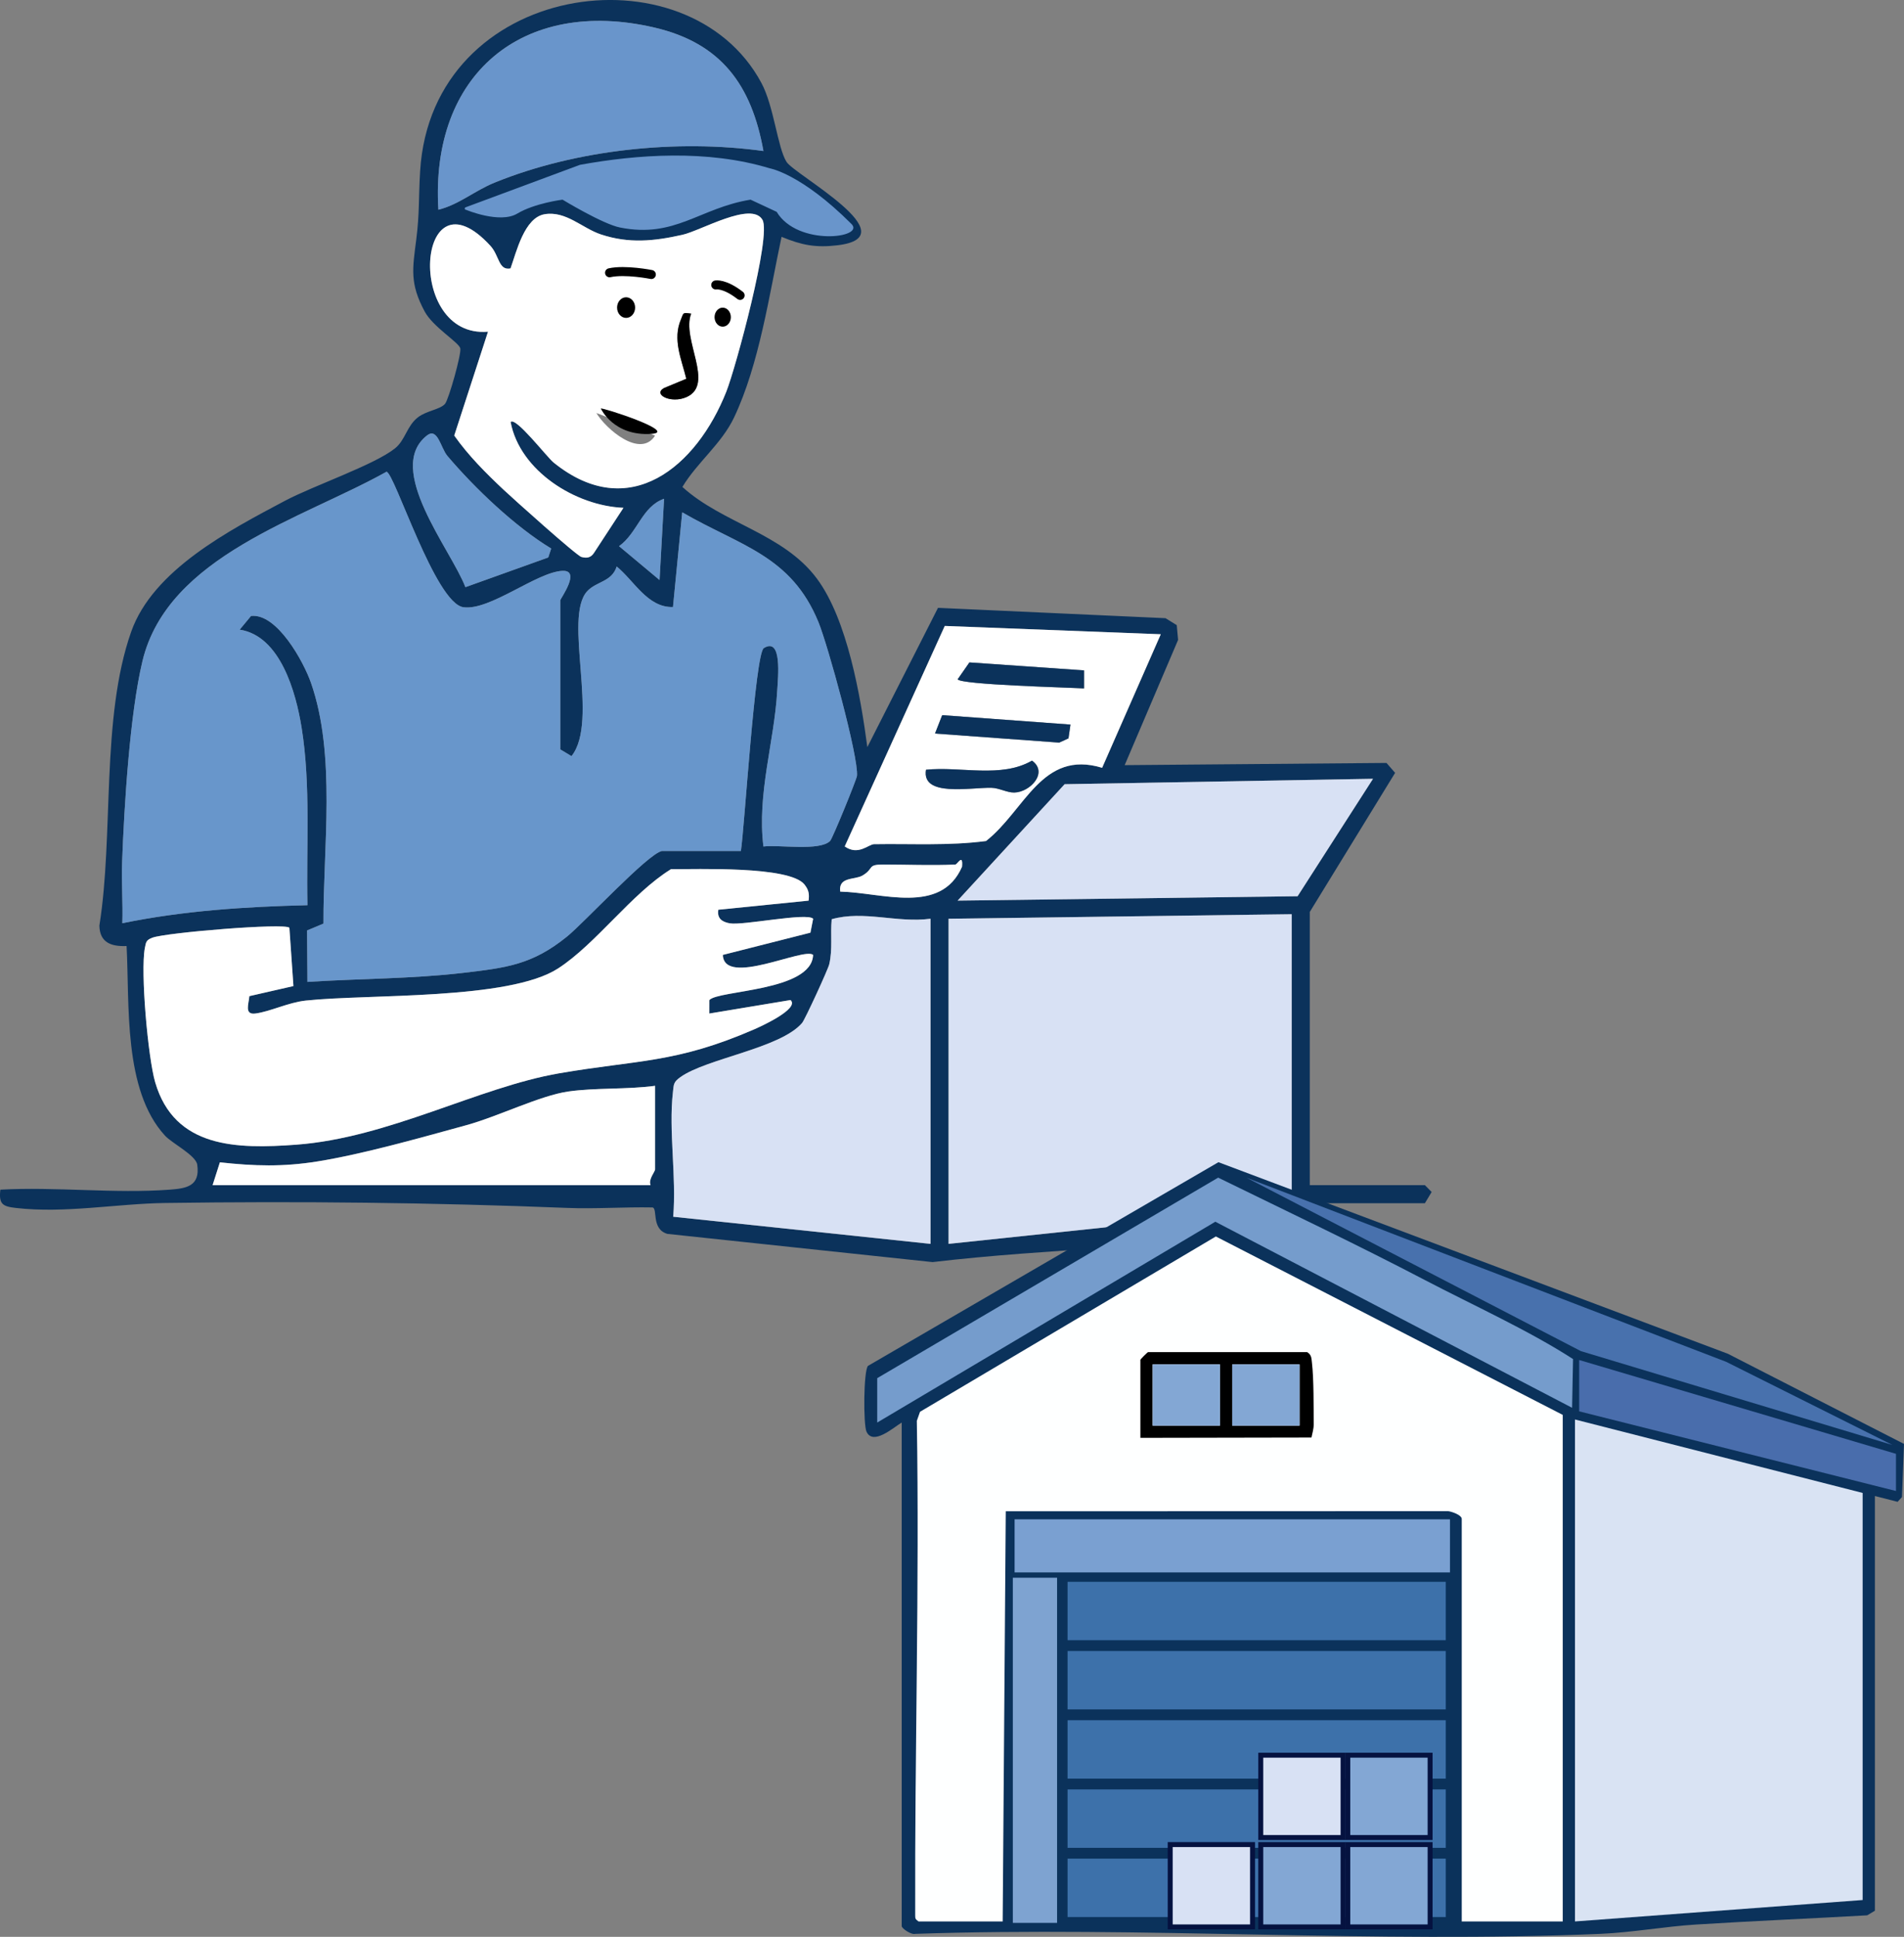 <?xml version="1.0" encoding="UTF-8"?>
<svg id="_レイヤー_1" data-name="レイヤー 1" xmlns="http://www.w3.org/2000/svg" viewBox="0 0 186.028 189.213">
  <rect x="0" y="0" width="186.028" height="189.213" fill="#808080" stroke="none"/>
  <defs>
    <style>
      .cls-1, .cls-2 {
        fill: none;
      }

      .cls-3 {
        fill: #d9e3f3;
      }

      .cls-4 {
        fill: #6995cb;
      }

      .cls-5, .cls-6 {
        fill: #d8e1f4;
      }

      .cls-7 {
        fill: #6896cb;
      }

      .cls-8 {
        fill: #fff;
      }

      .cls-9, .cls-10 {
        fill: #83a7d4;
      }

      .cls-11 {
        fill: #496dac;
      }

      .cls-2 {
        stroke: #000;
        stroke-linecap: round;
        stroke-linejoin: round;
        stroke-width: .882px;
      }

      .cls-12 {
        fill: #7ea3d1;
      }

      .cls-13 {
        fill: #4871ad;
      }

      .cls-10, .cls-6 {
        stroke: #051240;
        stroke-miterlimit: 10;
        stroke-width: .483px;
      }

      .cls-14 {
        fill: #759ccc;
      }

      .cls-15 {
        fill: #3d71aa;
      }

      .cls-16 {
        fill: #7aa0d1;
      }

      .cls-17 {
        fill: #0b325b;
      }

      .cls-18 {
        fill: #feffff;
      }
    </style>
  </defs>
  <rect class="cls-1" x=".014" y="50.655" width="186" height="87.903"/>
  <g>
    <g>
      <path class="cls-17" d="M16.58,116.221c1.637-.123,2.993-.339,2.69-2.445-.131-.911-2.457-2.081-3.148-2.832-4.102-4.456-3.45-12.842-3.754-18.526-1.489.067-2.628-.328-2.658-1.997,1.419-8.861.135-20.267,3.104-28.699,2.134-6.059,9.631-9.932,15.005-12.787,2.799-1.487,8.724-3.504,10.76-5.122,1.03-.818,1.154-2.188,2.252-3.042.838-.652,2.182-.765,2.651-1.32.359-.425,1.621-4.899,1.489-5.426-.145-.58-2.671-2.087-3.48-3.596-1.471-2.742-1.186-4.168-.821-7.031.329-2.582.218-4.037.378-6.677,1.124-18.533,26.154-22.047,33.349-8.61,1.219,2.278,1.572,6.303,2.446,7.7.793,1.267,12.024,7.307,4.984,8.15-2.156.258-3.513-.021-5.466-.825-1.202,5.632-2.164,12.418-4.639,17.644-1.221,2.577-3.601,4.382-5.05,6.789,3.927,3.57,9.843,4.527,13.137,8.949,2.983,4.004,4.279,11.539,4.933,16.467l6.904-13.604,22.229,1.01,1.098.678.131,1.443-5.219,12.236,25.581-.216.842.968-8.338,13.588v26.69h11.249l.659.668-.659,1.096h-11.249c.21,1.649-.387,2.374-2.013,2.618-11.166,1.677-23.557,1.794-34.841,3.135l-25.917-2.757c-1.595-.477-.917-2.488-1.446-2.582-2.78-.054-5.593.156-8.37.045-13.016-.521-26.183-.668-39.266-.48-4.726.068-9.786,1.037-14.56.485-1.3-.15-1.69-.364-1.521-1.787,5.397-.297,11.194.402,16.543,0ZM74.59,14.753c-1.155-6.441-4.122-10.541-10.654-12.061-12.883-2.998-21.915,4.587-21.105,17.797,2.033-.511,3.515-1.847,5.503-2.654,7.964-3.233,17.797-4.251,26.256-3.082ZM75.03,16.967c-5.573-1.508-11.256-.902-16.859.117l-4.752,1.637c2.316-.168,4.579,2.162,6.494,2.553,5.378,1.098,9.233-1.734,14.236-2.552l-1.759-.872,2.641-.883ZM74.492,21.468c-1.079-1.835-6.004,1.065-7.819,1.472-2.795.627-5.208.87-7.95-.034-1.833-.604-3.412-2.323-5.503-1.978-1.992.329-2.763,3.693-3.339,5.297-1.185.226-1.079-1.246-1.969-2.215-7.228-7.871-8.38,9.086-.232,8.395l-3.297,10.146c1.377,1.955,3.098,3.677,4.832,5.304.917.86,7.108,6.425,7.592,6.556.531.144.92.077,1.232-.402l2.876-4.399c-4.67-.19-10.119-3.592-11.024-8.382.492-.544,3.532,3.418,4.199,3.958,7.396,5.984,13.985.376,16.875-6.926.922-2.331,4.428-15.26,3.528-16.791ZM53.854,53.586c-3.515-2.128-7.47-5.892-10.145-9.051-.653-.771-.942-2.812-1.99-1.994-4.165,3.255,2.336,11.127,3.753,14.819l8.098-2.902.284-.872ZM64.666,83.135h7.72c.346-2.168,1.391-19.302,2.242-19.823,1.809-1.106,1.387,2.81,1.308,4.183-.284,4.987-1.985,10.048-1.347,15.201,1.502-.195,5.509.478,6.518-.546.241-.245,2.59-6.014,2.622-6.356.172-1.837-2.857-12.804-3.764-15.017-2.675-6.528-7.633-7.431-13.31-10.729l-.903,9.253c-2.484.072-3.791-2.57-5.5-3.958-.477,1.509-1.985,1.444-2.878,2.411-2.385,2.582,1.204,12.695-1.538,16.113l-1.096-.659v-14.558c0-.163,2.065-2.963.214-2.883-2.502.109-7.087,3.909-9.674,3.555-2.762-.379-6.749-13.181-7.521-13.235-8.22,4.604-21.373,8.203-23.842,18.502-1.236,5.157-1.786,14.171-1.987,19.63-.073,1.983.087,3.992.021,5.972,5.928-1.221,12.036-1.618,18.087-1.761-.125-5.703.336-11.665-.564-17.308-.557-3.492-2.082-8.997-6.055-9.61l1.109-1.339c2.54-.282,5.132,4.47,5.849,6.517,2.482,7.086,1.188,16.127,1.226,23.536l-1.601.671.035,5.028c5.033-.33,10.204-.298,15.213-.884,4.265-.499,6.761-.806,10.138-3.537,1.699-1.374,7.869-8.064,9.277-8.369ZM64.441,56.665l.441-7.941c-2.168.757-2.587,3.34-4.399,4.632l3.958,3.308ZM113.411,61.962l-21.103-.812-9.775,21.539c1.325.936,2.325-.209,2.861-.219,3.626-.063,7.285.17,10.943-.309,3.815-2.99,5.447-8.95,11.345-7.154l5.729-13.045ZM134.148,76.081l-30.13.53-10.456,11.373,33.217-.429,7.369-11.474ZM93.341,84.458c-2.334.108-4.719,0-7.058,0-1.59,0-.847.388-2.017,1.075-.755.443-2.369.088-2.172,1.57,4.068.086,9.833,2.315,11.903-2.433.113-1.344-.455-.221-.655-.212ZM79.002,87.985c.081-.652.014-1.054-.403-1.578-1.464-1.837-10.557-1.476-13.04-1.498-3.836,2.361-7.321,7.297-11.035,9.7-4.812,3.114-18.545,2.481-24.654,3.138-1.711.184-3.462,1.073-4.92,1.264-1.112.146-.638-.965-.588-1.698l4.306-.984-.395-5.698c-.466-.484-12.042.474-13.373.969-.62.231-.636.417-.749,1.016-.441,2.326.308,10.711,1.01,13.113,1.886,6.449,7.979,6.527,13.787,6.096,9.02-.67,17.767-5.603,25.675-6.971,7.685-1.329,11.394-.962,19.078-4.303.549-.239,4.464-1.998,3.536-2.857l-7.939,1.319.003-1.31c.813-.984,10.018-.839,10.141-4.42-.886-.777-8.693,3.159-8.819.002l8.558-2.172.266-1.36c-.611-.635-6.855.68-8.153.446-.754-.136-1.249-.486-1.112-1.326l8.819-.889ZM90.915,89.752c-3.27.434-6.529-.841-9.656.048-.142,1.47.103,2.927-.239,4.395-.121.518-2.369,5.405-2.649,5.733-2.115,2.489-9.342,3.467-11.903,5.302-.691.495-.635.713-.724,1.482-.431,3.746.365,8.31.028,12.152l25.142,2.651v-31.763ZM126.207,89.311l-33.528.441v31.763l33.528-3.529v-28.675ZM64.004,106.075c-2.715.369-5.852.178-8.487.556-2.741.393-6.89,2.452-9.946,3.289-4.446,1.217-10.075,2.822-14.546,3.542-3.365.542-6.167.459-9.541.088l-.713,2.231h42.792c-.241-.563.441-1.307.441-1.544v-8.161Z"/>
      <path class="cls-7" d="M64.666,83.135c-1.408.305-7.578,6.994-9.277,8.369-3.377,2.731-5.873,3.038-10.138,3.537-5.01.586-10.18.554-15.213.884l-.035-5.028,1.601-.671c-.038-7.408,1.256-16.45-1.226-23.536-.717-2.047-3.31-6.798-5.849-6.517l-1.109,1.339c3.972.613,5.498,6.118,6.055,9.61.899,5.643.438,11.605.564,17.308-6.051.143-12.159.54-18.087,1.761.067-1.981-.094-3.989-.021-5.972.201-5.459.751-14.473,1.987-19.63,2.469-10.298,15.622-13.897,23.842-18.502.772.054,4.759,12.856,7.521,13.235,2.587.355,7.172-3.445,9.674-3.555,1.852-.081-.214,2.719-.214,2.883v14.558l1.096.659c2.742-3.418-.848-13.531,1.538-16.113.894-.967,2.401-.903,2.878-2.411,1.709,1.388,3.016,4.03,5.5,3.958l.903-9.253c5.676,3.298,10.635,4.2,13.31,10.729.907,2.213,3.935,13.18,3.764,15.017-.032.342-2.38,6.111-2.622,6.356-1.009,1.024-5.016.351-6.518.546-.639-5.153,1.062-10.214,1.347-15.201.078-1.373.501-5.289-1.308-4.183-.851.52-1.896,17.655-2.242,19.823h-7.72Z"/>
      <polygon class="cls-5" points="126.207 89.311 126.207 117.986 92.679 121.515 92.679 89.752 126.207 89.311"/>
      <path class="cls-8" d="M79.002,87.985l-8.819.889c-.138.84.358,1.19,1.112,1.326,1.298.234,7.541-1.081,8.153-.446l-.266,1.36-8.558,2.172c.126,3.157,7.933-.78,8.819-.002-.123,3.581-9.328,3.436-10.141,4.42l-.003,1.31,7.939-1.319c.928.859-2.987,2.618-3.536,2.857-7.685,3.341-11.394,2.973-19.078,4.303-7.908,1.368-16.655,6.301-25.675,6.971-5.808.431-11.901.353-13.787-6.096-.703-2.402-1.451-10.787-1.01-13.113.114-.598.129-.785.749-1.016,1.331-.495,12.907-1.453,13.373-.969l.395,5.698-4.306.984c-.05.733-.525,1.844.588,1.698,1.458-.191,3.209-1.08,4.92-1.264,6.109-.657,19.843-.025,24.654-3.138,3.714-2.403,7.198-7.338,11.035-9.7,2.483.022,11.576-.339,13.04,1.498.417.524.485.926.403,1.578Z"/>
      <path class="cls-8" d="M74.492,21.468c.9,1.531-2.606,14.46-3.528,16.791-2.89,7.303-9.479,12.91-16.875,6.926-.667-.54-3.707-4.502-4.199-3.958.905,4.79,6.354,8.192,11.024,8.382l-2.876,4.399c-.312.479-.702.546-1.232.402-.484-.131-6.674-5.696-7.592-6.556-1.734-1.627-3.455-3.349-4.832-5.304l3.297-10.146c-8.148.691-6.996-16.267.232-8.395.89.969.784,2.441,1.969,2.215.577-1.604,1.347-4.968,3.339-5.297,2.091-.345,3.67,1.374,5.503,1.978,2.742.904,5.155.661,7.95.034,1.814-.407,6.74-3.306,7.819-1.472ZM67.531,30.64c-.884-.124-.724-.082-.993.544-.852,1.977.045,3.886.516,5.819l-2.176.904c-1.135.627.682,1.564,2.207.882,2.791-1.249-.531-5.658.447-8.149ZM64.003,42.554l-5.734-2.207c.928,1.561,4.3,4.469,5.734,2.207Z"/>
      <path class="cls-5" d="M90.915,89.752v31.763l-25.142-2.651c.337-3.843-.46-8.406-.028-12.152.089-.769.033-.987.724-1.482,2.561-1.834,9.788-2.813,11.903-5.302.279-.329,2.528-5.216,2.649-5.733.342-1.468.097-2.925.239-4.395,3.127-.889,6.386.386,9.656-.048Z"/>
      <polygon class="cls-5" points="134.148 76.081 126.779 87.554 93.562 87.983 104.018 76.61 134.148 76.081"/>
      <path class="cls-4" d="M74.59,14.753c-8.459-1.169-18.293-.151-26.256,3.082-1.988.807-3.47,2.143-5.503,2.654C42.021,7.279,51.054-.306,63.936,2.692c6.532,1.52,9.499,5.62,10.654,12.061Z"/>
      <path class="cls-8" d="M113.411,61.962l-5.729,13.045c-5.898-1.796-7.53,4.164-11.345,7.154-3.657.479-7.317.246-10.943.309-.536.009-1.536,1.155-2.861.219l9.775-21.539,21.103.812ZM105.916,65.491l-11.2-.778-1.152,1.653c.391.531,10.713.789,12.352.885v-1.761ZM104.588,70.785l-12.533-.92-.702,1.795,12.135.886.907-.415.193-1.346ZM90.475,75.196c-.464,2.694,4.34,1.721,6.39,1.764.75.016,1.531.479,2.234.464,1.557-.032,3.351-1.961,1.73-3.116-3.015,1.746-6.959.54-10.354.888Z"/>
      <path class="cls-8" d="M64.004,106.075v8.161c0,.237-.682.981-.441,1.544H20.771l.713-2.231c3.374.371,6.176.454,9.541-.088,4.471-.72,10.1-2.325,14.546-3.542,3.056-.836,7.205-2.896,9.946-3.289,2.635-.378,5.773-.187,8.487-.556Z"/>
      <path class="cls-7" d="M53.854,53.586l-.284.872-8.098,2.902c-1.417-3.692-7.918-11.564-3.753-14.819,1.047-.818,1.337,1.223,1.99,1.994,2.674,3.159,6.629,6.923,10.145,9.051Z"/>
      <path class="cls-8" d="M93.341,84.458c.2-.009.768-1.132.655.212-2.07,4.748-7.835,2.519-11.903,2.433-.198-1.481,1.416-1.127,2.172-1.57,1.17-.687.427-1.075,2.017-1.075,2.34,0,4.725.108,7.058,0Z"/>
      <path class="cls-7" d="M64.441,56.665l-3.958-3.308c1.812-1.293,2.231-3.875,4.399-4.632l-.441,7.941Z"/>
      <path d="M67.531,30.64c-.978,2.491,2.344,6.9-.447,8.149-1.525.682-3.342-.255-2.207-.882l2.176-.904c-.471-1.933-1.368-3.842-.516-5.819.27-.626.11-.668.993-.544Z"/>
      <path d="M63.663,42.384c2.66-.185-4.958-2.64-4.958-2.47,0,0,1.241,2.729,4.958,2.47Z"/>
      <polygon class="cls-17" points="104.588 70.785 104.395 72.131 103.488 72.546 91.354 71.66 92.056 69.865 104.588 70.785"/>
      <path class="cls-17" d="M105.916,65.491v1.761c-1.639-.096-11.961-.354-12.352-.885l1.152-1.653,11.2.778Z"/>
      <path class="cls-17" d="M90.475,75.196c3.395-.348,7.339.858,10.354-.888,1.62,1.155-.173,3.084-1.73,3.116-.703.015-1.484-.448-2.234-.464-2.05-.043-6.853.93-6.39-1.764Z"/>
      <path class="cls-2" d="M69.931,27.838s.85-.17,2.381,1.02"/>
      <path class="cls-2" d="M63.638,26.817s-2.551-.51-4.082-.17"/>
      <ellipse cx="70.611" cy="30.984" rx=".797" ry=".93"/>
      <ellipse cx="61.172" cy="30.049" rx=".882" ry="1.008"/>
      <path class="cls-4" d="M60.576,22.225c5.382,1.076,7.754-1.903,12.756-2.721l2.551,1.191c2.041,3.402,8.674,2.551,7.314,1.191-4.944-4.944-7.994-5.443-7.994-5.443-6.083-1.848-12.936-1.36-18.539-.34l-11.171,4.149c-.133.049-.099.247.043.245,0,0,3.305,1.389,5.005.369,1.701-1.02,4.422-1.361,4.422-1.361,0,0,3.912,2.381,5.613,2.721Z"/>
    </g>
    <g>
      <path class="cls-17" d="M183.184,146.146v40.516l-.748.448c-5.578.318-11.165.552-16.741.901-3.021.189-6.26.777-9.26.906-22.089.948-44.846-.747-67.005.003-.38.117-1.331-.519-1.331-.762v-49.187c-.83.501-2.796,2.266-3.437.895-.319-.684-.296-5.942.143-6.431l34.241-19.898,49.775,18.716,17.206,8.805-.198,5.193-.427.464-2.219-.568Z"/>
      <path class="cls-18" d="M141.487,147.626c.395.053,1.331.383,1.331.762v39.32h9.867v-49.486l-33.892-17.43-28.904,17.127-.312.884c.26,16.095-.21,32.207-.159,48.295.001.349.02.387.325.61h8.223l.301-40.069,43.22-.013Z"/>
      <polygon class="cls-17" points="181.988 145.847 153.881 138.671 153.881 187.708 181.988 185.615 181.988 145.847"/>
      <path class="cls-17" d="M141.323,153.023v-4.186c-.219-.08-.357.299-.449.299h-41.413l-.299,3.887h42.16Z"/>
      <path class="cls-17" d="M102.751,187.708v-33.04c-.702-.73-2.07.304-3.153-.377l-.435.377v33.04h3.588Z"/>
      <path class="cls-17" d="M141.323,154.518h-37.376l.003.598c.118.142.378-.299.446-.299h36.628v3.588h-37.077v.299h37.376v-4.186Z"/>
      <polygon class="cls-3" points="181.988 145.847 181.988 185.615 153.881 187.708 153.881 138.671 181.988 145.847"/>
      <path class="cls-14" d="M153.6,137.53l-34.858-18.178-33.035,19.618v-4.336l33.312-19.589c6.749,3.305,13.56,6.532,20.217,10.014,4.651,2.433,10.129,4.909,14.456,7.71l-.092,4.761Z"/>
      <path d="M127.718,132.093c.427.262.413.596.464,1.031.184,1.567.162,4.362.17,6.049.002.429-.136.846-.217,1.261l-16.713.031v-7.625c0-.053.695-.748.748-.748h15.548ZM119.196,133.289h-6.578v5.98h6.578v-5.98ZM126.97,133.289h-6.578v5.98h6.578v-5.98Z"/>
      <rect class="cls-9" x="120.392" y="133.289" width="6.578" height="5.98"/>
      <rect class="cls-9" x="112.618" y="133.289" width="6.578" height="5.98"/>
      <polygon class="cls-11" points="185.244 145.657 154.292 137.876 154.292 132.861 185.244 142.026 185.244 145.657"/>
      <polygon class="cls-13" points="184.899 141.161 154.465 131.996 121.783 115.05 168.644 133.034 184.899 141.161"/>
      <rect class="cls-16" x="99.13" y="148.424" width="42.538" height="5.188"/>
      <rect class="cls-12" x="98.957" y="154.13" width="4.323" height="33.719"/>
      <rect class="cls-15" x="104.305" y="154.528" width="36.952" height="5.706"/>
      <rect class="cls-15" x="104.305" y="161.289" width="36.952" height="5.706"/>
      <rect class="cls-15" x="104.305" y="168.05" width="36.952" height="5.706"/>
      <rect class="cls-15" x="104.305" y="174.811" width="36.952" height="5.706"/>
      <rect class="cls-15" x="104.305" y="181.572" width="36.952" height="5.706"/>
      <rect class="cls-6" x="123.181" y="171.467" width="8.043" height="8.043"/>
      <rect class="cls-10" x="131.684" y="171.467" width="8.043" height="8.043"/>
      <rect class="cls-10" x="123.181" y="180.199" width="8.043" height="8.043"/>
      <rect class="cls-6" x="114.334" y="180.199" width="8.043" height="8.043"/>
      <rect class="cls-10" x="131.684" y="180.199" width="8.043" height="8.043"/>
    </g>
  </g>
</svg>